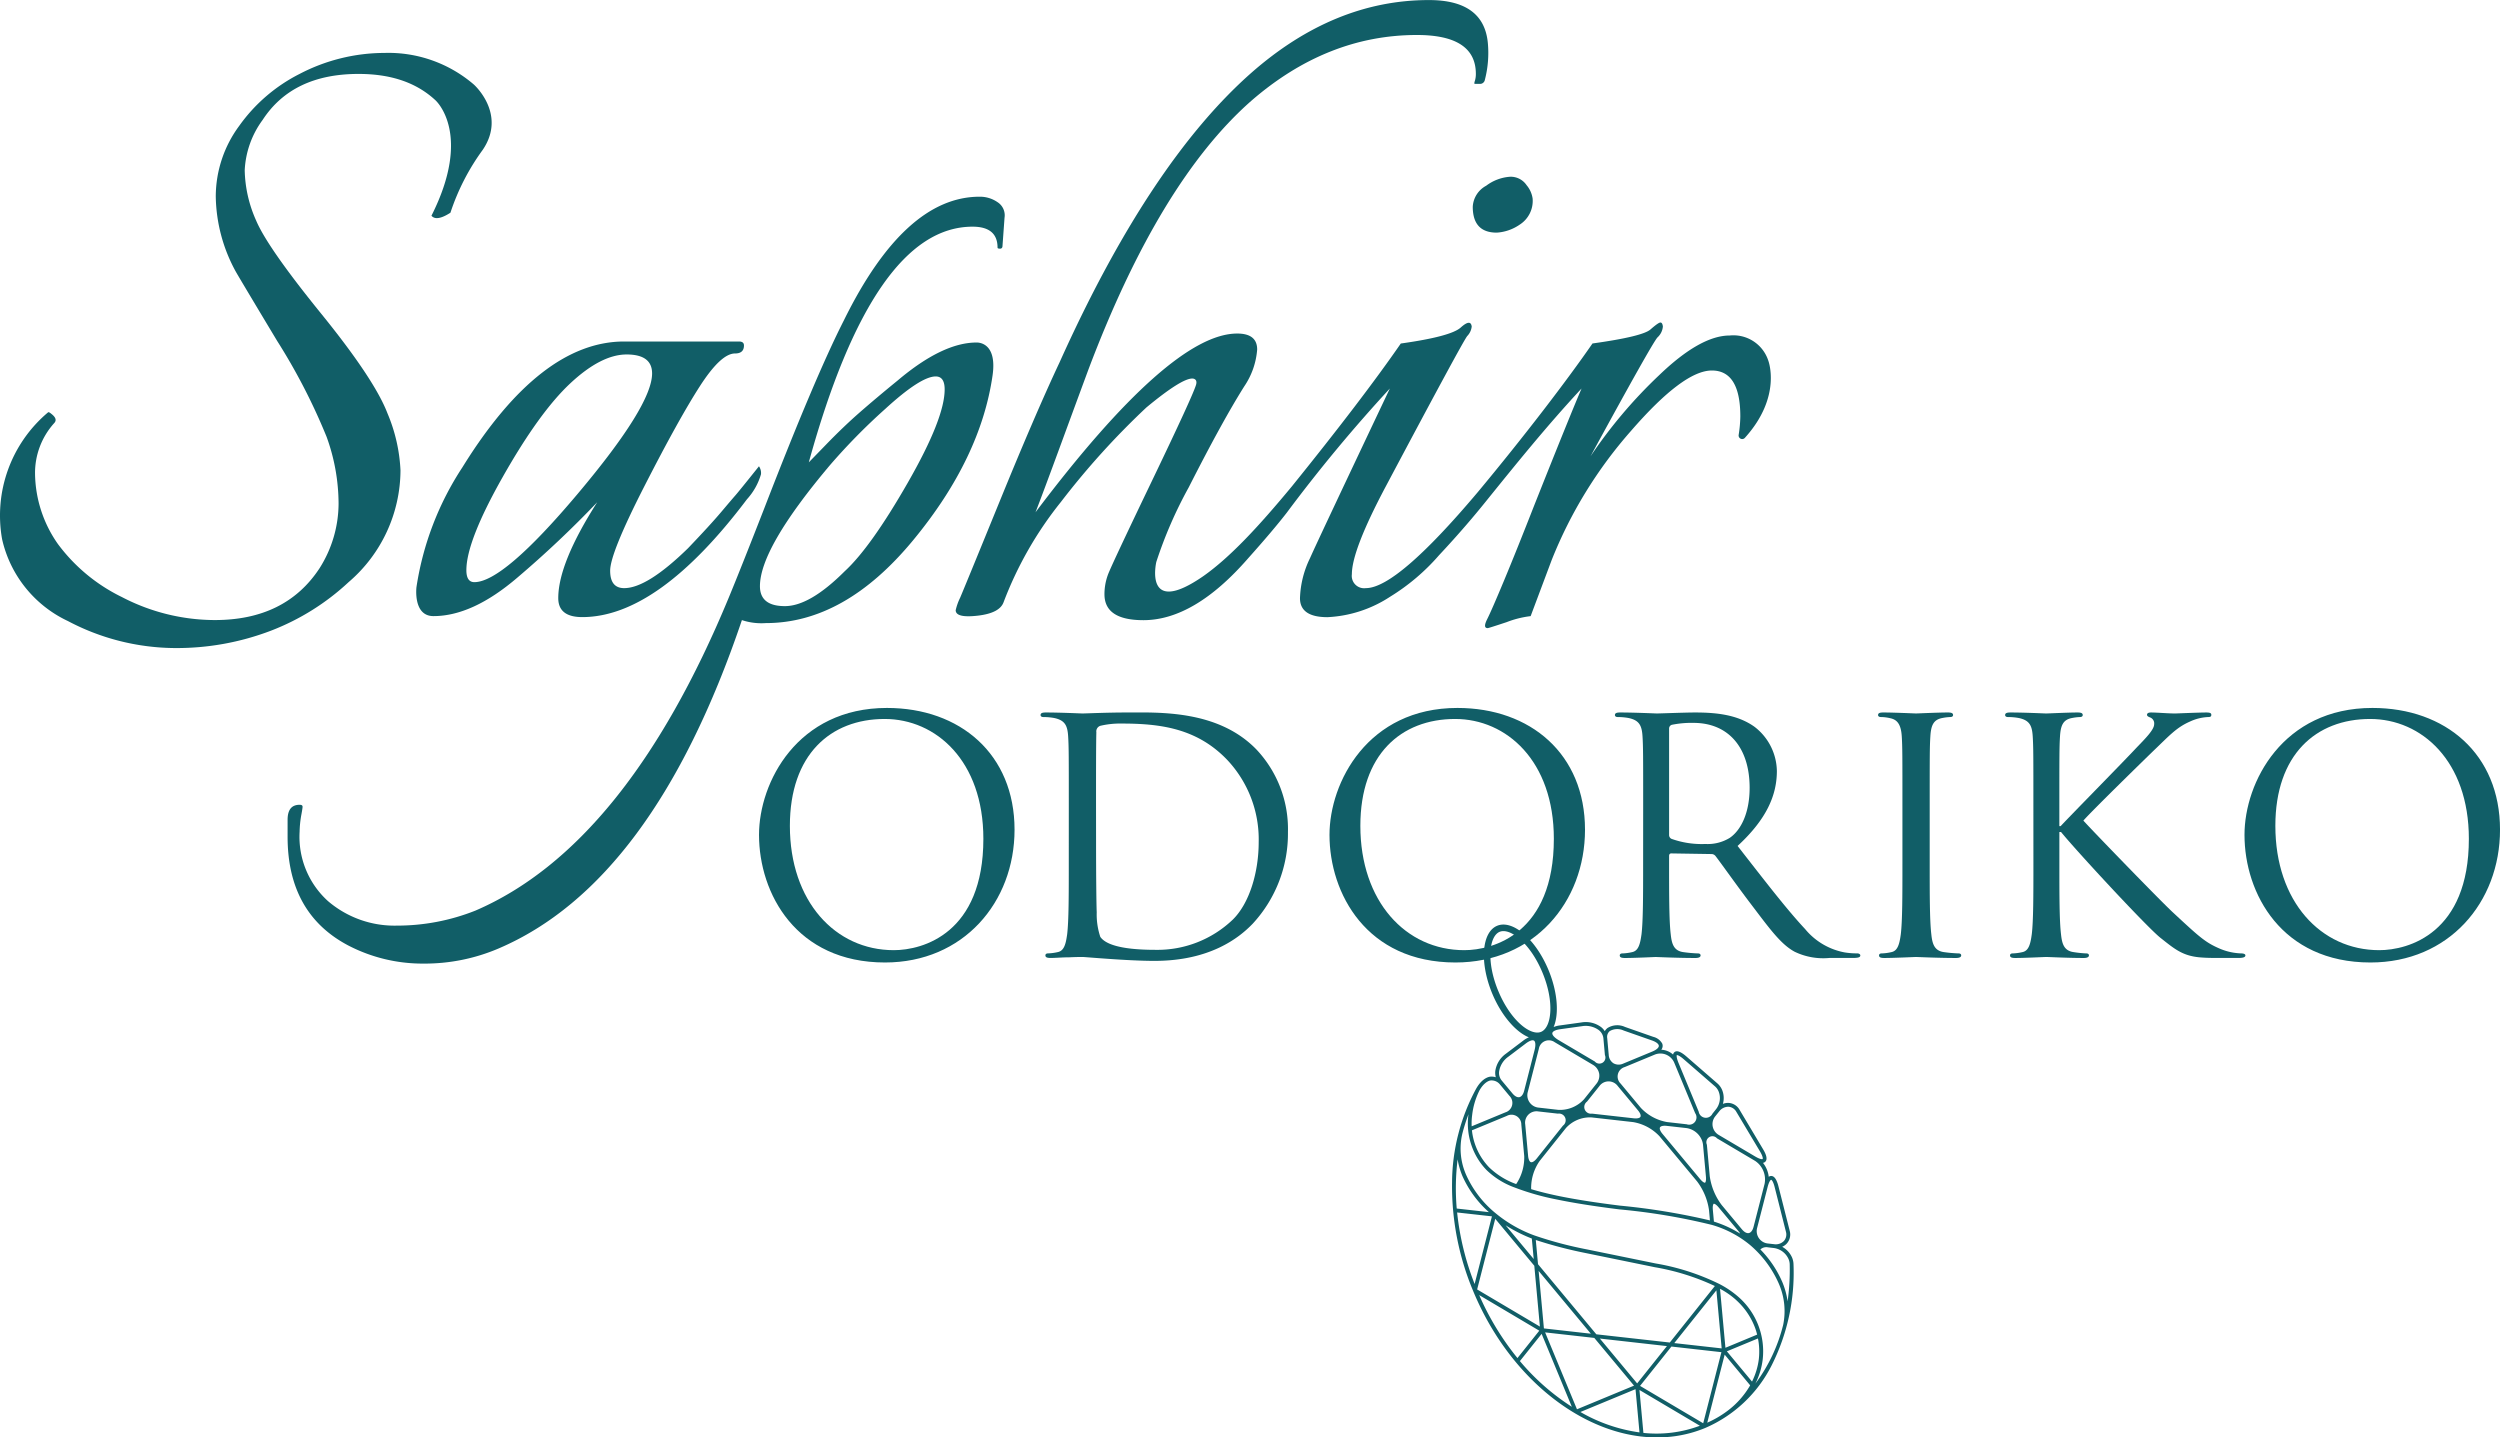 <svg xmlns="http://www.w3.org/2000/svg" width="279.559" height="160.739" viewBox="0 0 279.559 160.739"><g transform="translate(0)"><g transform="translate(84.877 79.165)"><path d="M374.5,266.348c8.169,0,14.267,5.156,14.267,13.614,0,8.134-5.736,14.85-14.487,14.85-9.947,0-14.087-7.733-14.087-14.268C360.194,274.663,364.479,266.348,374.5,266.348Zm.761,27.086c3.267,0,10.02-1.888,10.02-12.453,0-8.715-5.3-13.4-11.037-13.4-6.063,0-10.6,3.992-10.6,11.945C363.643,287.987,368.727,293.434,375.262,293.434Z" transform="translate(-360.194 -266.348)" fill="#115e67"/><path d="M398.3,277.44c0-5.664,0-6.681-.071-7.842-.074-1.236-.364-1.815-1.562-2.07a6.9,6.9,0,0,0-1.233-.108c-.147,0-.291-.073-.291-.219,0-.216.181-.29.581-.29,1.633,0,3.919.109,4.1.109.435,0,2.723-.109,4.9-.109,3.594,0,10.239-.326,14.559,4.139a12.976,12.976,0,0,1,3.523,9.223,14.841,14.841,0,0,1-3.923,10.238c-1.561,1.635-4.829,4.176-11,4.176-1.559,0-3.483-.11-5.046-.219-1.6-.108-2.833-.218-3.013-.218-.073,0-.689,0-1.452.037-.727,0-1.562.073-2.107.073-.4,0-.58-.073-.58-.291,0-.108.074-.219.29-.219a5.507,5.507,0,0,0,1.09-.145c.727-.145.906-.943,1.053-2,.18-1.524.18-4.392.18-7.879Zm3.049,3.922c0,3.848.037,7.188.074,7.879a7.917,7.917,0,0,0,.4,2.76c.471.688,1.887,1.451,6.172,1.451a12.182,12.182,0,0,0,8.64-3.377c1.888-1.852,2.9-5.336,2.9-8.678a12.982,12.982,0,0,0-3.486-9.149c-3.412-3.594-7.55-4.1-11.871-4.1a9.648,9.648,0,0,0-2.359.254.659.659,0,0,0-.437.726c-.037,1.235-.037,4.937-.037,7.733Z" transform="translate(-363.66 -266.403)" fill="#115e67"/><path d="M445.314,266.348c8.168,0,14.267,5.156,14.267,13.614,0,8.134-5.736,14.85-14.484,14.85-9.949,0-14.088-7.733-14.088-14.268C431.009,274.663,435.292,266.348,445.314,266.348Zm.762,27.086c3.266,0,10.021-1.888,10.021-12.453,0-8.715-5.3-13.4-11.037-13.4-6.063,0-10.6,3.992-10.6,11.945C434.458,287.987,439.541,293.434,446.076,293.434Z" transform="translate(-367.217 -266.348)" fill="#115e67"/><path d="M469.6,277.441c0-5.664,0-6.68-.072-7.842-.073-1.236-.365-1.815-1.561-2.07a6.924,6.924,0,0,0-1.235-.108c-.145,0-.29-.073-.29-.219,0-.216.182-.29.582-.29,1.633,0,3.919.109,4.1.109.4,0,3.156-.109,4.282-.109,2.286,0,4.719.219,6.645,1.6a6.354,6.354,0,0,1,2.5,4.937c0,2.685-1.123,5.373-4.392,8.387,2.977,3.811,5.447,7.042,7.551,9.294a7.513,7.513,0,0,0,4.43,2.613,8.778,8.778,0,0,0,1.416.108c.181,0,.327.111.327.219,0,.218-.217.291-.872.291h-2.578a7.379,7.379,0,0,1-3.884-.69c-1.561-.836-2.831-2.614-4.9-5.337-1.527-2-3.233-4.429-3.96-5.373a.578.578,0,0,0-.469-.219l-4.466-.071c-.183,0-.255.108-.255.29v.871c0,3.486,0,6.354.182,7.878.11,1.053.326,1.851,1.416,2a15.433,15.433,0,0,0,1.633.145c.218,0,.29.111.29.219,0,.181-.18.291-.58.291-2,0-4.284-.11-4.466-.11-.036,0-2.322.11-3.412.11-.4,0-.58-.073-.58-.291,0-.108.072-.219.29-.219a5.53,5.53,0,0,0,1.09-.145c.727-.145.906-.943,1.053-2,.18-1.524.18-4.392.18-7.878Zm2.9,3.159a.474.474,0,0,0,.255.437,10.025,10.025,0,0,0,3.813.579,4.7,4.7,0,0,0,2.722-.689c1.27-.872,2.215-2.831,2.215-5.591,0-4.539-2.4-7.262-6.28-7.262a11,11,0,0,0-2.433.218.436.436,0,0,0-.292.437Z" transform="translate(-370.732 -266.404)" fill="#115e67"/><path d="M504.88,283.831c0,3.486,0,6.354.181,7.878.108,1.053.327,1.851,1.417,2a15.459,15.459,0,0,0,1.632.145c.219,0,.292.111.292.219,0,.181-.183.291-.582.291-2,0-4.284-.11-4.465-.11s-2.468.11-3.558.11c-.4,0-.581-.073-.581-.291,0-.108.073-.219.292-.219a5.508,5.508,0,0,0,1.088-.145c.726-.145.908-.943,1.053-2,.181-1.524.181-4.392.181-7.878v-6.391c0-5.664,0-6.68-.073-7.842-.073-1.236-.435-1.852-1.233-2.033a4.82,4.82,0,0,0-1.126-.145c-.145,0-.291-.073-.291-.219,0-.216.182-.29.581-.29,1.2,0,3.485.109,3.667.109s2.468-.109,3.558-.109c.4,0,.581.074.581.29,0,.146-.145.219-.292.219a5.535,5.535,0,0,0-.906.108c-.98.181-1.271.8-1.343,2.07-.073,1.161-.073,2.177-.073,7.842Z" transform="translate(-373.971 -266.404)" fill="#115e67"/><path d="M518.039,277.441c0-5.664,0-6.68-.073-7.842-.071-1.236-.363-1.815-1.56-2.07a6.925,6.925,0,0,0-1.234-.108c-.145,0-.292-.073-.292-.219,0-.216.183-.29.583-.29,1.633,0,3.774.109,3.993.109.326,0,2.432-.109,3.52-.109.4,0,.582.074.582.29,0,.146-.146.219-.29.219a5.522,5.522,0,0,0-.908.108c-.981.181-1.271.8-1.345,2.07-.072,1.161-.072,2.177-.072,7.842v2.18h.146c.616-.691,7.188-7.371,8.495-8.787,1.017-1.053,1.961-2,1.961-2.614a.711.711,0,0,0-.471-.761c-.182-.074-.327-.146-.327-.291,0-.181.18-.255.435-.255.727,0,1.851.109,2.723.109.181,0,2.577-.109,3.484-.109.4,0,.547.074.547.255s-.074.254-.364.254a5.363,5.363,0,0,0-2.032.508c-1.49.653-2.289,1.561-3.923,3.122-.906.872-7.224,7.044-7.987,7.951.945,1.053,8.5,8.859,9.985,10.24,3.049,2.831,3.668,3.411,5.411,4.138a6.655,6.655,0,0,0,2.249.471c.255,0,.473.073.473.219,0,.181-.183.291-.8.291H539.1c-1.016,0-1.708,0-2.505-.073-1.924-.182-2.832-.98-4.392-2.215-1.634-1.342-9.332-9.658-11.074-11.8h-.183v3.557c0,3.486,0,6.354.183,7.878.109,1.053.326,1.851,1.416,2a12.1,12.1,0,0,0,1.416.145c.217,0,.29.111.29.219,0,.181-.183.291-.58.291-1.78,0-3.886-.11-4.176-.11s-2.4.11-3.486.11c-.4,0-.581-.073-.581-.291,0-.108.073-.219.292-.219a5.542,5.542,0,0,0,1.09-.145c.724-.145.906-.943,1.05-2,.182-1.524.182-4.392.182-7.878Z" transform="translate(-375.536 -266.404)" fill="#115e67"/><path d="M558.9,266.348c8.169,0,14.267,5.156,14.267,13.614,0,8.134-5.736,14.85-14.486,14.85-9.948,0-14.087-7.733-14.087-14.268C544.592,274.663,548.876,266.348,558.9,266.348Zm.761,27.086c3.268,0,10.022-1.888,10.022-12.453,0-8.715-5.3-13.4-11.038-13.4-6.063,0-10.6,3.992-10.6,11.945C548.041,287.987,553.124,293.434,559.659,293.434Z" transform="translate(-378.483 -266.348)" fill="#115e67"/></g><path d="M318.556,188.428a14.652,14.652,0,0,0-9.98-3.526,20.584,20.584,0,0,0-9.49,2.344,18.562,18.562,0,0,0-6.755,5.807,13.326,13.326,0,0,0-2.625,7.87,17.961,17.961,0,0,0,2.235,8.429q.443.784,4.634,7.762a67.647,67.647,0,0,1,5.527,10.722,22.076,22.076,0,0,1,1.337,7.478,13.587,13.587,0,0,1-2.12,7.2q-3.8,5.806-11.722,5.806a22.544,22.544,0,0,1-10.385-2.57,19.545,19.545,0,0,1-7.146-5.916,13.959,13.959,0,0,1-2.57-7.931,8.321,8.321,0,0,1,2.121-5.583c.3-.3.223-.63-.223-1-.238-.2-.367-.284-.446-.223a15.071,15.071,0,0,0-5.135,14.183,13.362,13.362,0,0,0,7.366,9.154,25.9,25.9,0,0,0,11.838,3.016A29.525,29.525,0,0,0,295.9,249.5a26.877,26.877,0,0,0,8.654-5.415,16.538,16.538,0,0,0,5.808-12.507,18.556,18.556,0,0,0-1.451-6.364q-1.453-3.8-7.427-11.167t-7.256-10.384a14.413,14.413,0,0,1-1.285-5.638,10.307,10.307,0,0,1,2.009-5.639q3.351-5.136,10.72-5.136c3.572,0,6.438.935,8.6,2.945.072.067,4.156,3.777-.447,12.911q.558.669,2.122-.336a25.239,25.239,0,0,1,3.614-7.033C322.285,191.716,318.556,188.428,318.556,188.428Z" transform="translate(-265.578 -178.983)" fill="#115e67"/><path d="M355.573,234.678q-2.234,2.794-2.625,3.239t-1.621,1.9q-1.228,1.451-3.682,4.019-4.579,4.471-7.147,4.467-1.565,0-1.565-1.954t3.852-9.49q3.854-7.537,6.2-11.167t3.91-3.629c.669,0,1-.3,1-.894,0-.3-.187-.445-.559-.445H340.5q-9.38,0-18.089,14.069a33.529,33.529,0,0,0-5.138,13.4s-.4,3.238,1.9,3.238q4.355,0,9.378-4.3a116.922,116.922,0,0,0,8.935-8.432q-4.355,6.814-4.356,10.721,0,2.12,2.68,2.122,8.484,0,18.422-13.178a7.1,7.1,0,0,0,1.566-2.791A1.314,1.314,0,0,0,355.573,234.678Zm-20.266,3.073q-8.319,9.883-11.558,9.883-.895,0-.894-1.34,0-3.242,4.076-10.442t7.535-10.44q3.462-3.236,6.309-3.237t2.848,2.12Q343.625,227.871,335.307,237.751Z" transform="translate(-270.703 -182.536)" fill="#115e67"/><path d="M380.672,203.363a3.463,3.463,0,0,0-2.008-.613q-8.375,0-15.187,13.846-3.238,6.364-8.932,21.1-2.569,6.589-3.908,9.826-11.5,27.8-28.361,35.061a23.675,23.675,0,0,1-8.766,1.676,11.436,11.436,0,0,1-7.706-2.735,9.688,9.688,0,0,1-3.18-7.762,11.712,11.712,0,0,1,.2-1.933s.131-.695.131-.857-.113-.224-.335-.224c-.892,0-1.34.556-1.34,1.676v1.9q0,8.6,6.813,12.17a18.04,18.04,0,0,0,8.372,2.012,21.01,21.01,0,0,0,8.375-1.676q17.306-7.371,27.243-36.734a6.911,6.911,0,0,0,2.68.333q8.82,0,16.469-9.268c5.1-6.176,8-12.327,8.88-18.424.537-3.737-1.646-3.683-1.79-3.683q-3.794,0-8.818,4.243-2.46,2.008-4.247,3.572t-3.684,3.518c-1.263,1.3-1.935,1.992-2.009,2.066q7.257-26.352,18.313-26.353,2.793,0,2.793,2.345c0,.076.092.113.278.113s.277-.11.277-.334l.226-3.127A1.746,1.746,0,0,0,380.672,203.363Zm-18.758,29.423a68.175,68.175,0,0,1,6.2-6.309q3.966-3.629,5.641-3.629,1,0,1,1.453,0,3.236-4.13,10.44t-7.036,9.881q-3.909,3.91-6.7,3.91T354.1,246.3Q354.1,242.052,361.914,232.786Z" transform="translate(-269.12 -180.753)" fill="#115e67"/><path d="M454.423,201.22a2.141,2.141,0,0,0-1.843-.949,5,5,0,0,0-2.681,1.006,2.837,2.837,0,0,0-1.5,2.344q0,2.9,2.68,2.9a5.069,5.069,0,0,0,2.567-.893,3.152,3.152,0,0,0,1.449-2.905A2.95,2.95,0,0,0,454.423,201.22Z" transform="translate(-283.71 -180.507)" fill="#115e67"/><path d="M475.075,218.64a4.1,4.1,0,0,0-4.3-2.792q-3.292,0-7.927,4.465a53.586,53.586,0,0,0-7.65,9.047q6.813-12.506,7.481-13.288a1.864,1.864,0,0,0,.614-1.231c-.036-.3-.128-.446-.277-.446s-.522.261-1.117.782-2.754,1.044-6.478,1.563c-2.83,4.1-7.628,10.378-12.839,16.638q-9.042,10.721-12.5,10.719a1.383,1.383,0,0,1-1.566-1.563q0-2.678,3.8-9.826,8.6-16.191,9.1-16.8a1.809,1.809,0,0,0,.5-1.063q-.115-.891-1.23.113t-6.7,1.786q-4.244,6.143-12.174,15.968c-3.72,4.493-6.914,7.94-9.916,10.049-6.649,4.6-5.275-1.467-5.251-1.585a47.82,47.82,0,0,1,3.63-8.352q3.74-7.368,6.2-11.279a8.48,8.48,0,0,0,1.45-4.129q0-1.788-2.231-1.787-7.486,0-22.556,19.988.784-2.011,2.793-7.481t3.126-8.488q7.926-20.99,18.2-30.034,8.485-7.37,18.535-7.37,6.589,0,6.587,4.355a2.6,2.6,0,0,1-.11.782c-.076.223-.076.332,0,.332h.556a.541.541,0,0,0,.559-.444,12,12,0,0,0,.336-4.131q-.449-4.8-6.588-4.8-10.61,0-19.875,8.151-11.391,10.05-21.437,32.381-2.679,5.7-6.642,15.41t-4.465,10.885a6.4,6.4,0,0,0-.5,1.4q0,.893,2.457.613t2.9-1.508a41.2,41.2,0,0,1,6.419-11.221,87.757,87.757,0,0,1,9.546-10.551q3.909-3.239,5.137-3.238s.674-.024.391.786q-.458,1.393-4.689,10.212-4.749,9.886-5.138,10.943a6.288,6.288,0,0,0-.387,2.18c0,1.935,1.447,2.9,4.353,2.9q5.691,0,11.721-6.926,2.788-3.123,4.3-5.076a172.367,172.367,0,0,1,11.539-13.905q-8.152,17.2-8.932,18.981a10.94,10.94,0,0,0-1.117,4.469q0,2.12,3.071,2.122a13.964,13.964,0,0,0,7.012-2.29,23.53,23.53,0,0,0,5.463-4.634c2.247-2.4,3.96-4.43,5.159-5.919,3.312-4.1,6.835-8.485,10.782-12.729q-1.342,3.128-5.247,12.953-2.011,5.137-3.407,8.489t-1.9,4.353c-.335.668-.317,1,.059,1q.109,0,2.121-.669a10.867,10.867,0,0,1,2.68-.671l2.345-6.252a49.47,49.47,0,0,1,8.877-14.46q5.86-6.756,9.042-6.755t3.183,5.136a14.28,14.28,0,0,1-.186,2.068.4.4,0,0,0,.69.333C476.651,222.661,475.075,218.64,475.075,218.64Z" transform="translate(-277.344 -178.331)" fill="#115e67"/><path d="M450.585,301.038c.986,2.379,2.592,4.294,4.1,4.9a2.7,2.7,0,0,0-.62.362l-1.955,1.477a2.89,2.89,0,0,0-1.177,1.907,1.926,1.926,0,0,0,.053.718,1.605,1.605,0,0,0-.569-.068c-.007,0-.858,0-1.621,1.338a22.252,22.252,0,0,0-2.7,10.474,30.322,30.322,0,0,0,2.361,12.166c5.079,12.264,16.717,19.133,25.943,15.312a14.931,14.931,0,0,0,7.444-7.026,23,23,0,0,0,2.435-11.257,2.1,2.1,0,0,0-.16-.769,2.523,2.523,0,0,0-1.11-1.211,1.465,1.465,0,0,0,.537-.386,1.515,1.515,0,0,0,.307-1.4l-1.266-5a3.523,3.523,0,0,0-.166-.509c-.171-.415-.384-.624-.64-.624a.468.468,0,0,0-.273.093,3.051,3.051,0,0,0-.213-.824,3.008,3.008,0,0,0-.433-.734.46.46,0,0,0,.26-.128c.181-.18.182-.478.012-.894a4.064,4.064,0,0,0-.244-.476l-2.642-4.433a1.518,1.518,0,0,0-1.206-.772,1.5,1.5,0,0,0-.661.11,2.384,2.384,0,0,0-.08-1.543,2,2,0,0,0-.516-.732l-3.5-3.042c-.6-.519-1.036-.682-1.3-.487a.458.458,0,0,0-.173.286,2.112,2.112,0,0,0-1.317-.539.735.735,0,0,0,.15-.451.672.672,0,0,0-.05-.243,1.573,1.573,0,0,0-1-.748l-3.168-1.111a2.067,2.067,0,0,0-1.951.125,1.179,1.179,0,0,0-.3.351,1.907,1.907,0,0,0-.422-.462,2.878,2.878,0,0,0-2.181-.516l-2.429.337a2.745,2.745,0,0,0-.691.179c.638-1.489.42-3.98-.567-6.36-1.431-3.458-4.01-5.683-5.746-4.965S449.154,297.579,450.585,301.038Zm.678-.281c-1.367-3.3-1.015-6.135.155-6.617s3.425,1.271,4.791,4.569,1.013,6.131-.158,6.617S452.627,304.052,451.264,300.757Zm-.709,25.2c-.005.031-1.913,7.479-1.935,7.566a30.418,30.418,0,0,1-1.957-8Zm-3.936-.873a26.388,26.388,0,0,1,.1-5.5,8.548,8.548,0,0,0,.531,1.854,11.832,11.832,0,0,0,2.965,4.048Zm6.79,16.721a30.441,30.441,0,0,1-4.277-7.043l6.719,3.981ZM448.9,334.13l2.023-7.9,4.37,5.254.624,6.8Zm6.326-3.4-3.144-3.776a16.432,16.432,0,0,0,2.932,1.485Zm4.263,16.524a25.49,25.49,0,0,1-5.808-5.112l2.431-3.044Zm2.127-8.174c-.07-.008-5.226-.587-5.249-.591l-.591-6.43Zm5.178,5.557-4.171-5.015,7.5.844Zm-4.566-5.49-6.52-7.837-.249-2.706a48.46,48.46,0,0,0,5.683,1.479l7.641,1.565a26.217,26.217,0,0,1,6.7,2.1l-5.04,6.319Zm4.823,6.226,6.758,4a13.859,13.859,0,0,1-6.317.8Zm7.129,3.722-7.063-4.179,3.51-4.4,5.588.63Zm2.065-8.372-5.3-.594,4.709-5.9ZM454.916,319.9h0c-.161-.048-.279-.315-.317-.711l-.323-3.522a1.27,1.27,0,0,1,1.468-1.44l2.193.246a.749.749,0,0,1,.557,1.345l-2.923,3.662C455.323,319.789,455.077,319.945,454.916,319.9Zm3.109-13.641c-.577-.341-.75-.635-.715-.8.04-.2.374-.359.895-.43l2.428-.337a2.488,2.488,0,0,1,1.856.428,1.341,1.341,0,0,1,.529.922l.17,1.884a.676.676,0,0,1-1.13.716h0Zm6.122,2.585h0a1.2,1.2,0,0,1-.533-.952l-.169-1.871a.84.84,0,0,1,.29-.784,1.686,1.686,0,0,1,1.548-.06l3.168,1.112c.474.167.757.391.765.6s-.268.45-.73.64l-3.246,1.345A1.191,1.191,0,0,1,464.146,308.842Zm-8.24,10.9,2.921-3.661a3.625,3.625,0,0,1,2.868-1.189l4.654.525a5.23,5.23,0,0,1,2.948,1.588l4.2,5.048a6.937,6.937,0,0,1,1.332,3.217s.092.989.1,1.139a74.68,74.68,0,0,0-10.068-1.653h0c-2.808-.349-5.166-.723-7.012-1.111-1.074-.226-2.029-.466-2.909-.73A5.256,5.256,0,0,1,455.906,319.744Zm13.72-3.01c-.254-.306-.358-.578-.277-.725s.365-.213.759-.168c1.865.209,2.147.241,2.193.244l0,0a2.212,2.212,0,0,1,1.723,1.345,1.961,1.961,0,0,1,.137.557l.322,3.521c.047.506-.06.67-.1.687s-.232-.023-.557-.414h0Zm4.052-2.477-2.256-5.447c-.264-.64-.214-.866-.194-.883s.255.01.776.463c.057.047,3.489,3.031,3.5,3.04a1.526,1.526,0,0,1,.4.568,2.005,2.005,0,0,1-.281,1.966l-.408.512a.816.816,0,0,1-1.539-.218Zm1.58,10.98c-.046-.507.061-.669.1-.686s.232.022.555.412l2.264,2.719a.963.963,0,0,1,.128.205,12.653,12.653,0,0,0-2.929-1.342Zm3.249,2.17-2.262-2.717a6.941,6.941,0,0,1-1.334-3.22l-.321-3.521a.676.676,0,0,1,1.13-.716l4.265,2.525a2.488,2.488,0,0,1,1.059,2.558l-1.231,4.8c-.1.4-.293.658-.525.71S478.771,327.723,478.507,327.406Zm-2.568-10.54a1.392,1.392,0,0,1-.388-2.125l.408-.51a1.279,1.279,0,0,1,1.059-.53,1.094,1.094,0,0,1,.866.568l2.645,4.428c.353.6.324.822.295.85s-.251.061-.849-.294h0Zm5.468,12.554.649.075a2.107,2.107,0,0,1,1.671,1.251,1.612,1.612,0,0,1,.125.6,25.568,25.568,0,0,1-.235,4.109,8.761,8.761,0,0,0-.58-2.121,11.985,11.985,0,0,0-2.468-3.675A.983.983,0,0,1,481.407,329.419ZM466.4,314.993l-4.656-.522a.749.749,0,0,1-.558-1.344l1.377-1.725a1.27,1.27,0,0,1,2.057-.022l2.262,2.72c.255.305.359.578.277.726h0C467.078,314.975,466.795,315.037,466.4,314.993Zm-12.243-3.075h0c-.1.4-.3.659-.529.711s-.517-.1-.78-.418l-1.208-1.453a1.323,1.323,0,0,1-.278-1.027,2.469,2.469,0,0,1,1.009-1.613l1.955-1.479c.417-.317.768-.44.935-.328.137.09.224.42.058,1.068Zm8.387-1.939a1.436,1.436,0,0,1-.312,1.158l-1.376,1.724a3.632,3.632,0,0,1-2.868,1.189l-2.192-.249a1.391,1.391,0,0,1-1.227-1.776l1.231-4.8a1.13,1.13,0,0,1,1.779-.737l4.263,2.523A1.424,1.424,0,0,1,462.541,309.979Zm20.1,23.528a7.654,7.654,0,0,1,.48,4.576,18.294,18.294,0,0,1-3.113,6.582,8.167,8.167,0,0,0,.82-2.687,8.082,8.082,0,0,0-2.642-6.949,10.475,10.475,0,0,0-2.269-1.54,25.949,25.949,0,0,0-7.05-2.262l-7.638-1.563a43.4,43.4,0,0,1-5.936-1.574,14.731,14.731,0,0,1-4.334-2.484,11.7,11.7,0,0,1-3.307-4.323,7.27,7.27,0,0,1-.421-4.527,20.715,20.715,0,0,1,.7-2.222,7.519,7.519,0,0,0,.5,3.929,7.42,7.42,0,0,0,1.5,2.3,8.833,8.833,0,0,0,3.123,1.955,28.353,28.353,0,0,0,4.707,1.345c1.861.389,4.229.767,7.048,1.118a69.7,69.7,0,0,1,10.349,1.735,11.867,11.867,0,0,1,4.254,2.243l0,0A12.014,12.014,0,0,1,482.644,333.506Zm-10.3-17.843h0l-2.191-.248a5.253,5.253,0,0,1-2.948-1.59l-2.264-2.719a1.1,1.1,0,0,1,.457-1.842l3.353-1.389a1.684,1.684,0,0,1,2.194.908l2.335,5.636a.818.818,0,0,1-.936,1.244Zm-5.9,29.225-6.381,2.644-3.562-8.6,5.5.619Zm.61,5.229a18.16,18.16,0,0,1-6.607-2.283l6.163-2.552Zm9.772-9.067,3.477-1.44a7.579,7.579,0,0,1,.095,2.317,7.777,7.777,0,0,1-.759,2.506Zm-.246.371,2.851,3.431a9.489,9.489,0,0,1-2.558,2.871,11.441,11.441,0,0,1-2.241,1.308Zm.085-.767-.606-6.6a9.116,9.116,0,0,1,1.827,1.278l0,.006a7.873,7.873,0,0,1,2.165,3.284c.059.185.113.37.159.559Zm4.717-17.978h0c.174-.673.354-.809.394-.809s.22.137.391.812l1.264,5a1.1,1.1,0,0,1-.212,1.015,1.276,1.276,0,0,1-1.124.374l-.647-.073a1.39,1.39,0,0,1-1.23-1.776Zm-29.163-7.953a1.1,1.1,0,0,1,1.622.981l.325,3.52a5.324,5.324,0,0,1-.9,3.123,8.457,8.457,0,0,1-3.033-1.879,7.048,7.048,0,0,1-1.915-4.131Zm-3.931,1.165a7.212,7.212,0,0,1,.06-1.3,8.228,8.228,0,0,1,.82-2.728c.607-1.062,1.25-1.106,1.257-1.1a1.2,1.2,0,0,1,1,.416l1.086,1.307a1.105,1.105,0,0,1-.453,1.845Z" transform="translate(-283.721 -189.941)" fill="#115e67"/></g></svg>